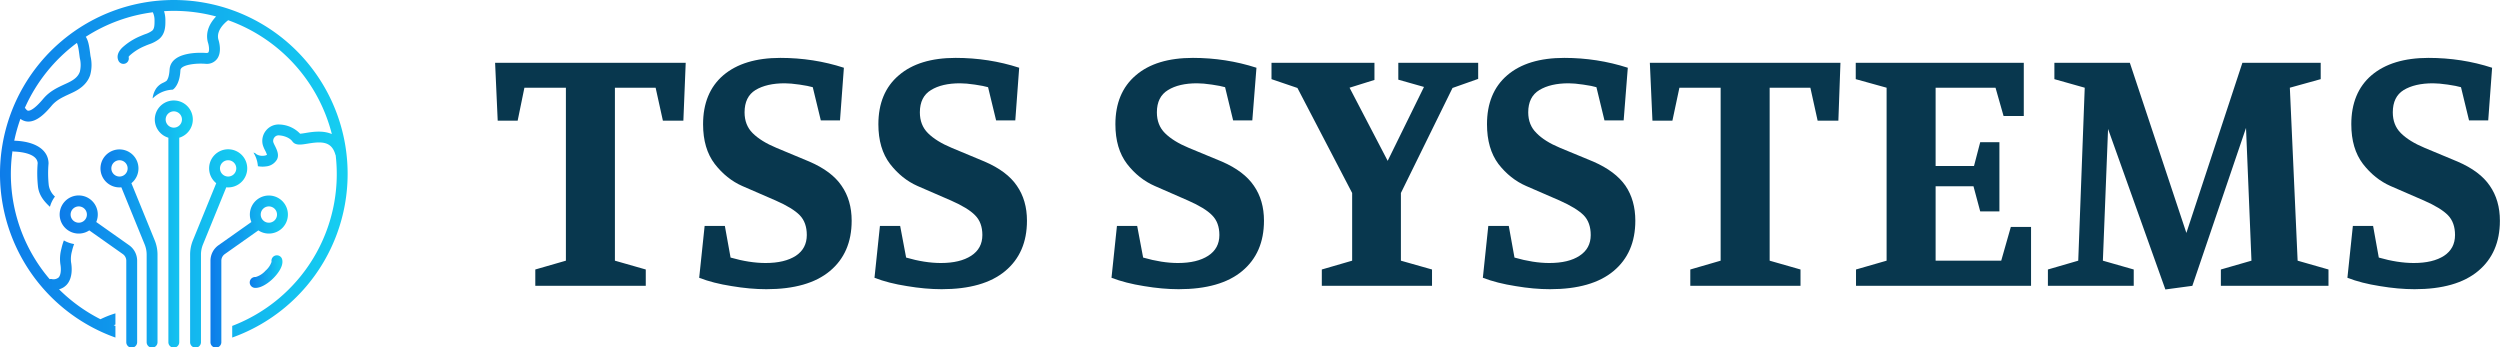 <svg xmlns:inkscape="http://www.inkscape.org/namespaces/inkscape" xmlns:sodipodi="http://sodipodi.sourceforge.net/DTD/sodipodi-0.dtd" xmlns:xlink="http://www.w3.org/1999/xlink" xmlns="http://www.w3.org/2000/svg" xmlns:svg="http://www.w3.org/2000/svg" data-v-fde0c5aa="" viewBox="0 0 220 30.569" class="iconLeft" version="1.1" id="svg29" sodipodi:docname="big-default.svg" width="220" height="30.569" inkscape:version="1.1 (c68e22c387, 2021-05-23)"><!----><defs data-v-fde0c5aa="" id="defs2"><!----><linearGradient inkscape:collect="always" xlink:href="#97f6c645-5214-4700-af8c-97012aa66d41" id="linearGradient193" gradientTransform="scale(1.002,0.998)" x1="91.745" y1="94.219" x2="103.766" y2="94.219" gradientUnits="userSpaceOnUse"/><linearGradient inkscape:collect="always" xlink:href="#97f6c645-5214-4700-af8c-97012aa66d41" id="linearGradient195" gradientTransform="scale(1.015,0.985)" x1="0.001" y1="0" x2="126.13" y2="0" gradientUnits="userSpaceOnUse"/><linearGradient inkscape:collect="always" xlink:href="#97f6c645-5214-4700-af8c-97012aa66d41" id="linearGradient197" gradientTransform="scale(0.611,1.636)" x1="60.535" y1="22.614" x2="116.159" y2="22.614" gradientUnits="userSpaceOnUse"/><linearGradient inkscape:collect="always" xlink:href="#97f6c645-5214-4700-af8c-97012aa66d41" id="linearGradient199" gradientTransform="scale(0.972,1.028)" x1="22.591" y1="53.453" x2="93.611" y2="53.453" gradientUnits="userSpaceOnUse"/><linearGradient inkscape:collect="always" xlink:href="#97f6c645-5214-4700-af8c-97012aa66d41" id="linearGradient201" gradientTransform="scale(0.713,1.402)" x1="108.628" y1="51.362" x2="148.587" y2="51.362" gradientUnits="userSpaceOnUse"/><linearGradient inkscape:collect="always" xlink:href="#97f6c645-5214-4700-af8c-97012aa66d41" id="linearGradient203" gradientTransform="scale(1,1)" x1="0.001" y1="0" x2="128" y2="0" gradientUnits="userSpaceOnUse"/></defs><defs data-v-fde0c5aa="" id="defs6"><!----></defs><g data-v-fde0c5aa="" id="36a96684-74db-4fcb-af6d-cb525b4125f3" fill="#08374e" transform="matrix(2.282,0,0,2.282,43.341,-6.156)"><path d="M 0.2,7.35 0.1,5.12 H 7.45 L 7.36,7.35 H 6.57 L 6.29,6.08 H 4.72 v 6.67 l 1.19,0.34 v 0.63 H 1.65 V 13.09 L 2.83,12.75 V 6.08 H 1.23 L 0.97,7.35 Z M 8.12,7.49 Q 8.12,6.27 8.9,5.6 9.69,4.93 11.1,4.93 v 0 q 1.28,0 2.45,0.38 v 0 L 13.4,7.34 H 12.66 L 12.35,6.06 Q 12.18,6.01 11.84,5.96 11.49,5.91 11.27,5.91 v 0 q -0.7,0 -1.13,0.26 -0.42,0.26 -0.42,0.86 v 0 q 0,0.49 0.31,0.8 0.32,0.32 0.92,0.57 v 0 l 1.27,0.53 q 0.86,0.37 1.24,0.93 0.39,0.56 0.39,1.35 v 0 q 0,1.24 -0.84,1.94 -0.84,0.7 -2.45,0.7 v 0 q -0.63,0 -1.34,-0.12 -0.71,-0.11 -1.25,-0.32 v 0 l 0.21,-2 h 0.78 l 0.22,1.22 q 0.73,0.21 1.35,0.21 v 0 q 0.74,0 1.17,-0.28 0.42,-0.28 0.42,-0.8 v 0 q 0,-0.48 -0.27,-0.76 -0.27,-0.28 -0.93,-0.57 v 0 L 9.63,9.87 Q 9.02,9.6 8.57,9.02 8.12,8.43 8.12,7.49 Z m 6.76,0 q 0,-1.22 0.79,-1.89 0.78,-0.67 2.19,-0.67 v 0 q 1.28,0 2.45,0.38 v 0 L 20.16,7.34 H 19.42 L 19.11,6.06 Q 18.94,6.01 18.6,5.96 18.26,5.91 18.03,5.91 v 0 q -0.7,0 -1.12,0.26 -0.43,0.26 -0.43,0.86 v 0 q 0,0.49 0.31,0.8 0.32,0.32 0.92,0.57 v 0 l 1.27,0.53 q 0.86,0.37 1.24,0.93 0.39,0.56 0.39,1.35 v 0 q 0,1.24 -0.84,1.94 -0.84,0.7 -2.45,0.7 v 0 q -0.63,0 -1.34,-0.12 -0.71,-0.11 -1.25,-0.32 v 0 l 0.21,-2 h 0.78 l 0.23,1.22 q 0.72,0.21 1.34,0.21 v 0 q 0.74,0 1.17,-0.28 0.43,-0.28 0.43,-0.8 v 0 q 0,-0.48 -0.28,-0.76 -0.27,-0.28 -0.93,-0.57 v 0 L 16.39,9.87 Q 15.78,9.6 15.33,9.02 14.88,8.43 14.88,7.49 Z m 9.14,0 q 0,-1.22 0.79,-1.89 0.78,-0.67 2.2,-0.67 v 0 q 1.27,0 2.45,0.38 v 0 L 29.3,7.34 H 28.56 L 28.25,6.06 Q 28.08,6.01 27.74,5.96 27.4,5.91 27.17,5.91 v 0 q -0.7,0 -1.12,0.26 -0.43,0.26 -0.43,0.86 v 0 q 0,0.49 0.31,0.8 0.32,0.32 0.92,0.57 v 0 l 1.28,0.53 q 0.85,0.37 1.23,0.93 0.39,0.56 0.39,1.35 v 0 q 0,1.24 -0.84,1.94 -0.84,0.7 -2.45,0.7 v 0 q -0.63,0 -1.34,-0.12 -0.7,-0.11 -1.25,-0.32 v 0 l 0.21,-2 h 0.78 l 0.23,1.22 q 0.73,0.21 1.34,0.21 v 0 q 0.74,0 1.17,-0.28 0.43,-0.28 0.43,-0.8 v 0 q 0,-0.48 -0.28,-0.76 -0.27,-0.28 -0.93,-0.57 v 0 L 25.54,9.87 Q 24.92,9.6 24.47,9.02 24.02,8.43 24.02,7.49 Z M 35.92,6.05 34.93,5.77 V 5.12 h 3.08 v 0.62 l -0.99,0.35 -1.99,4.05 v 2.61 l 1.2,0.34 v 0.63 h -4.25 v -0.63 l 1.17,-0.34 v -2.61 l -2.11,-4.05 -1,-0.34 V 5.12 h 3.97 v 0.66 l -0.96,0.3 1.47,2.82 z m 2.43,1.44 q 0,-1.22 0.78,-1.89 0.78,-0.67 2.2,-0.67 v 0 q 1.27,0 2.45,0.38 v 0 L 43.62,7.34 H 42.88 L 42.57,6.06 Q 42.41,6.01 42.06,5.96 41.72,5.91 41.5,5.91 v 0 q -0.7,0 -1.13,0.26 -0.43,0.26 -0.43,0.86 v 0 q 0,0.49 0.32,0.8 0.31,0.32 0.91,0.57 v 0 l 1.28,0.53 q 0.85,0.37 1.24,0.93 0.38,0.56 0.38,1.35 v 0 q 0,1.24 -0.84,1.94 -0.84,0.7 -2.45,0.7 v 0 q -0.63,0 -1.33,-0.12 -0.71,-0.11 -1.26,-0.32 v 0 l 0.21,-2 h 0.79 l 0.22,1.22 q 0.73,0.21 1.34,0.21 v 0 q 0.75,0 1.17,-0.28 0.43,-0.28 0.43,-0.8 v 0 q 0,-0.48 -0.27,-0.76 -0.28,-0.28 -0.93,-0.57 v 0 L 39.86,9.87 Q 39.24,9.6 38.79,9.02 38.35,8.43 38.35,7.49 Z m 6.38,-0.14 -0.1,-2.23 h 7.35 L 51.9,7.35 H 51.1 L 50.82,6.08 h -1.57 v 6.67 l 1.19,0.34 v 0.63 h -4.25 v -0.63 l 1.17,-0.34 V 6.08 H 45.77 L 45.5,7.35 Z m 12.4,1.75 0.24,-0.92 h 0.74 v 2.67 H 57.37 L 57.11,9.88 h -1.46 v 2.87 h 2.53 l 0.37,-1.3 h 0.78 v 2.27 h -6.75 v -0.63 l 1.18,-0.34 V 6.08 L 52.57,5.75 V 5.12 h 6.48 V 7.17 H 58.27 L 57.96,6.08 H 55.65 V 9.1 Z m 6.16,3.99 v 0.63 H 59.98 V 13.09 L 61.15,12.75 61.4,6.08 60.23,5.75 V 5.12 h 2.91 l 2.18,6.56 2.16,-6.56 h 3.02 v 0.63 l -1.19,0.33 0.3,6.67 1.19,0.34 v 0.63 h -4.15 v -0.63 l 1.18,-0.34 -0.21,-5.12 -2.07,6.09 -1.04,0.14 -2.21,-6.19 -0.2,5.08 z m 8.39,-5.6 q 0,-1.22 0.78,-1.89 0.79,-0.67 2.2,-0.67 v 0 q 1.28,0 2.45,0.38 v 0 L 76.96,7.34 H 76.22 L 75.91,6.06 Q 75.74,6.01 75.4,5.96 75.05,5.91 74.83,5.91 v 0 q -0.7,0 -1.13,0.26 -0.42,0.26 -0.42,0.86 v 0 q 0,0.49 0.31,0.8 0.32,0.32 0.92,0.57 v 0 l 1.27,0.53 q 0.86,0.37 1.24,0.93 0.39,0.56 0.39,1.35 v 0 q 0,1.24 -0.84,1.94 -0.84,0.7 -2.45,0.7 v 0 q -0.63,0 -1.34,-0.12 -0.71,-0.11 -1.25,-0.32 v 0 l 0.21,-2 h 0.78 l 0.22,1.22 q 0.73,0.21 1.35,0.21 v 0 q 0.74,0 1.17,-0.28 0.42,-0.28 0.42,-0.8 v 0 q 0,-0.48 -0.27,-0.76 -0.27,-0.28 -0.93,-0.57 v 0 L 73.19,9.87 Q 72.58,9.6 72.13,9.02 71.68,8.43 71.68,7.49 Z" id="path8"/></g><defs data-v-fde0c5aa="" id="defs16"><linearGradient data-v-fde0c5aa="" gradientTransform="rotate(25)" id="97f6c645-5214-4700-af8c-97012aa66d41" x1="0" y1="0" x2="1" y2="0"><stop data-v-fde0c5aa="" offset="0%" stop-color="#0D7CE9" stop-opacity="1" id="stop11"/><stop data-v-fde0c5aa="" offset="100%" stop-color="#15CFF1" stop-opacity="1" id="stop13"/></linearGradient></defs><g data-v-fde0c5aa="" id="e96a829b-610c-42fd-9160-37d908395a48" stroke="none" fill="url(#97f6c645-5214-4700-af8c-97012aa66d41)" transform="matrix(0.239,0,0,0.239,-2.765771e-4,2.4358856e-6)" style="fill:url(#linearGradient203)"><path d="m 94.133,102.001 a 2,2 0 1 0 -0.266,3.99 c 0.082,0.006 0.164,0.009 0.248,0.009 2.142,0 4.713,-1.77 6.447,-3.474 0.964,-0.946 4.052,-4.25 3.33,-7.028 a 2,2 0 0 0 -3.896,0.898 7.567,7.567 0 0 1 -2.237,3.277 7.787,7.787 0 0 1 -3.626,2.327 z" id="path18" style="fill:url(#linearGradient193)"/><path d="M 64,0 A 64.004,64.004 0 0 0 42.5,124.287 v -4.286 c -0.214,-0.082 -0.424,-0.174 -0.637,-0.26 0.207,-0.078 0.415,-0.157 0.637,-0.237 v -4.127 a 36.498,36.498 0 0 0 -5.508,2.166 60.332,60.332 0 0 1 -15.255,-11.017 5.851,5.851 0 0 0 2.745,-1.603 c 2.421,-2.555 1.979,-6.737 1.677,-8.417 a 10.741,10.741 0 0 1 0.366,-4.1 l 0.047,-0.22 a 18.18,18.18 0 0 1 0.722,-2.332 10.909,10.909 0 0 1 -3.772,-1.33 21.318,21.318 0 0 0 -0.864,2.834 l -0.046,0.218 a 14.106,14.106 0 0 0 -0.39,5.638 c 0.393,2.184 0.14,4.13 -0.643,4.957 a 2.947,2.947 0 0 1 -2.585,0.568 1.997,1.997 0 0 0 -0.715,0.044 A 59.67,59.67 0 0 1 4.59,55.688 1.976,1.976 0 0 0 5.163,55.802 c 1.997,0.067 8.483,0.573 8.711,4.272 a 45.257,45.257 0 0 0 0.11,8.609 c 0.375,3.276 2.318,5.545 4.407,7.46 a 10.951,10.951 0 0 1 1.848,-3.766 7.076,7.076 0 0 1 -2.28,-4.148 41.296,41.296 0 0 1 -0.088,-7.96 1.898,1.898 0 0 0 0.006,-0.223 c -0.155,-4.902 -4.857,-7.984 -12.58,-8.242 -0.016,0 -0.031,0.003 -0.048,0.003 a 59.455,59.455 0 0 1 2.275,-8.052 4.78,4.78 0 0 0 2.744,1.006 l 0.184,0.003 c 3.244,0 6.26,-3.096 8.537,-5.813 1.757,-2.097 3.958,-3.115 6.508,-4.293 0.42,-0.194 0.843,-0.39 1.268,-0.592 2.17,-1.03 5.197,-2.813 6.423,-6.369 a 13.99,13.99 0 0 0 0.154,-6.955 c -0.054,-0.315 -0.104,-0.721 -0.161,-1.176 -0.312,-2.47 -0.66,-4.639 -1.595,-6.016 a 59.592,59.592 0 0 1 24.68,-9.034 6.706,6.706 0 0 1 0.633,2.918 c 0.012,1.89 -0.045,3.182 -0.9,3.889 a 9.193,9.193 0 0 1 -2.54,1.253 c -0.535,0.203 -1.068,0.407 -1.577,0.64 a 22.73,22.73 0 0 0 -6.918,4.367 c -1.583,1.619 -2.04,3.215 -1.357,4.745 a 2,2 0 0 0 3.742,-1.392 3.953,3.953 0 0 1 0.474,-0.556 19.418,19.418 0 0 1 5.724,-3.527 c 0.43,-0.197 0.88,-0.366 1.332,-0.538 a 12.473,12.473 0 0 0 3.665,-1.907 c 2.386,-1.97 2.368,-4.876 2.355,-7.001 A 10.957,10.957 0 0 0 60.403,4.117 60.533,60.533 0 0 1 64,4 59.85,59.85 0 0 1 79.574,6.062 c -1.996,2.09 -4.05,5.346 -3.07,9.38 0.014,0.056 0.031,0.115 0.049,0.169 0.425,1.268 0.601,3.089 0.176,3.672 -0.132,0.18 -0.489,0.222 -0.786,0.223 -1.629,-0.125 -12.659,-0.746 -13.472,5.786 l 0.007,10e-4 a 3.496,3.496 0 0 0 -0.041,0.372 c -0.146,2.481 -0.69,3.596 -1.115,4.088 a 6.533,6.533 0 0 1 -1.08,0.639 6.337,6.337 0 0 0 -2.675,2.087 8.15,8.15 0 0 0 -1.374,3.782 10.961,10.961 0 0 1 7.432,-3.242 4.432,4.432 0 0 0 0.719,-0.644 c 1.83,-2.12 2.022,-5.399 2.086,-6.476 l 0.004,-0.067 0.005,-0.045 c 0.243,-1.942 5.62,-2.588 9.251,-2.288 0.045,0.004 0.091,0.006 0.136,0.007 a 4.686,4.686 0 0 0 4.14,-1.874 c 1.788,-2.461 0.724,-6.24 0.407,-7.208 -0.722,-3.204 2.215,-5.892 3.637,-6.98 a 60.236,60.236 0 0 1 38.18,41.93 c -3.31,-1.463 -7.242,-0.816 -9.625,-0.422 -0.676,0.112 -1.553,0.256 -2.055,0.283 a 11.006,11.006 0 0 0 -7.567,-3.39 5.945,5.945 0 0 0 -4.925,2.126 6.036,6.036 0 0 0 -1.288,5.27 9.944,9.944 0 0 0 0.859,2.106 12.088,12.088 0 0 1 0.72,1.652 2.417,2.417 0 0 1 -0.967,0.316 4.312,4.312 0 0 1 -2.935,-0.535 1.98,1.98 0 0 0 -1.083,-0.588 10.91,10.91 0 0 1 1.636,5.008 9.66,9.66 0 0 0 1.712,0.16 8.7,8.7 0 0 0 1.246,-0.086 5.165,5.165 0 0 0 4.086,-2.587 c 0.86,-1.703 -0.076,-3.594 -0.828,-5.114 a 9.62,9.62 0 0 1 -0.544,-1.215 2.068,2.068 0 0 1 0.442,-1.806 1.943,1.943 0 0 1 1.652,-0.712 c 1.718,0.094 3.908,0.818 4.923,2.22 1.137,1.57 3.192,1.232 5.57,0.838 4.913,-0.812 8.787,-1.04 10.232,3.905 a 2.019,2.019 0 0 0 0.15,0.369 59.863,59.863 0 0 1 -38.1,62.83 v 4.285 A 64.004,64.004 0 0 0 64,0 Z M 29.21,20.067 c 0.066,0.518 0.126,0.98 0.186,1.339 a 10.493,10.493 0 0 1 0.01,4.989 c -0.576,1.667 -1.879,2.88 -4.36,4.059 -0.411,0.195 -0.821,0.385 -1.228,0.573 -2.736,1.264 -5.564,2.571 -7.896,5.355 -3.242,3.87 -4.858,4.408 -5.509,4.381 -0.132,-0.005 -0.44,-0.015 -0.876,-0.62 a 1.975,1.975 0 0 0 -0.396,-0.4 60.351,60.351 0 0 1 19.152,-23.928 c 0.46,0.633 0.793,3.254 0.918,4.252 z" id="path20" style="fill:url(#linearGradient195)"/><path d="m 71,44 a 7,7 0 1 0 -9,6.705 V 126 a 2,2 0 0 0 4,0 V 50.705 A 7.01,7.01 0 0 0 71,44 Z m -7,3 a 3,3 0 1 1 3,-3 3.003,3.003 0 0 1 -3,3 z M 48.383,67.45 A 6.992,6.992 0 1 0 44,69 c 0.23,0 0.457,-0.013 0.682,-0.035 L 53.26,89.991 A 9.964,9.964 0 0 1 54,93.77 V 126 a 2,2 0 0 0 4,0 V 93.77 A 13.934,13.934 0 0 0 56.963,88.48 Z M 41,62 a 3,3 0 1 1 3,3 3.003,3.003 0 0 1 -3,-3 z" id="path22" style="fill:url(#linearGradient197)"/><path d="M 47.537,90.288 35.438,81.745 a 7.018,7.018 0 1 0 -2.568,3.083 l 12.36,8.728 a 3.003,3.003 0 0 1 1.27,2.45 V 126 a 2,2 0 0 0 4,0 V 96.006 A 7.005,7.005 0 0 0 47.537,90.288 Z M 26,79 a 3,3 0 1 1 3,3 3.003,3.003 0 0 1 -3,-3 z M 84,69 a 7.016,7.016 0 1 0 -4.383,-1.55 l -8.58,21.031 A 13.926,13.926 0 0 0 70,93.77 V 126 a 2,2 0 0 0 4,0 V 93.77 a 9.955,9.955 0 0 1 0.74,-3.778 L 83.318,68.965 C 83.543,68.987 83.77,69 84,69 Z m 0,-10 a 3,3 0 1 1 -3,3 3.003,3.003 0 0 1 3,-3 z" id="path24" style="fill:url(#linearGradient199)"/><path d="m 99,86 a 7.004,7.004 0 1 0 -6.438,-4.255 l -12.1,8.543 A 7.005,7.005 0 0 0 77.5,96.006 V 126 a 2,2 0 0 0 4,0 V 96.006 a 3.003,3.003 0 0 1 1.27,-2.45 L 95.13,84.828 A 6.957,6.957 0 0 0 99,86 Z m 0,-10 a 3,3 0 1 1 -3,3 3.003,3.003 0 0 1 3,-3 z" id="path26" style="fill:url(#linearGradient201)"/></g><!----></svg>
